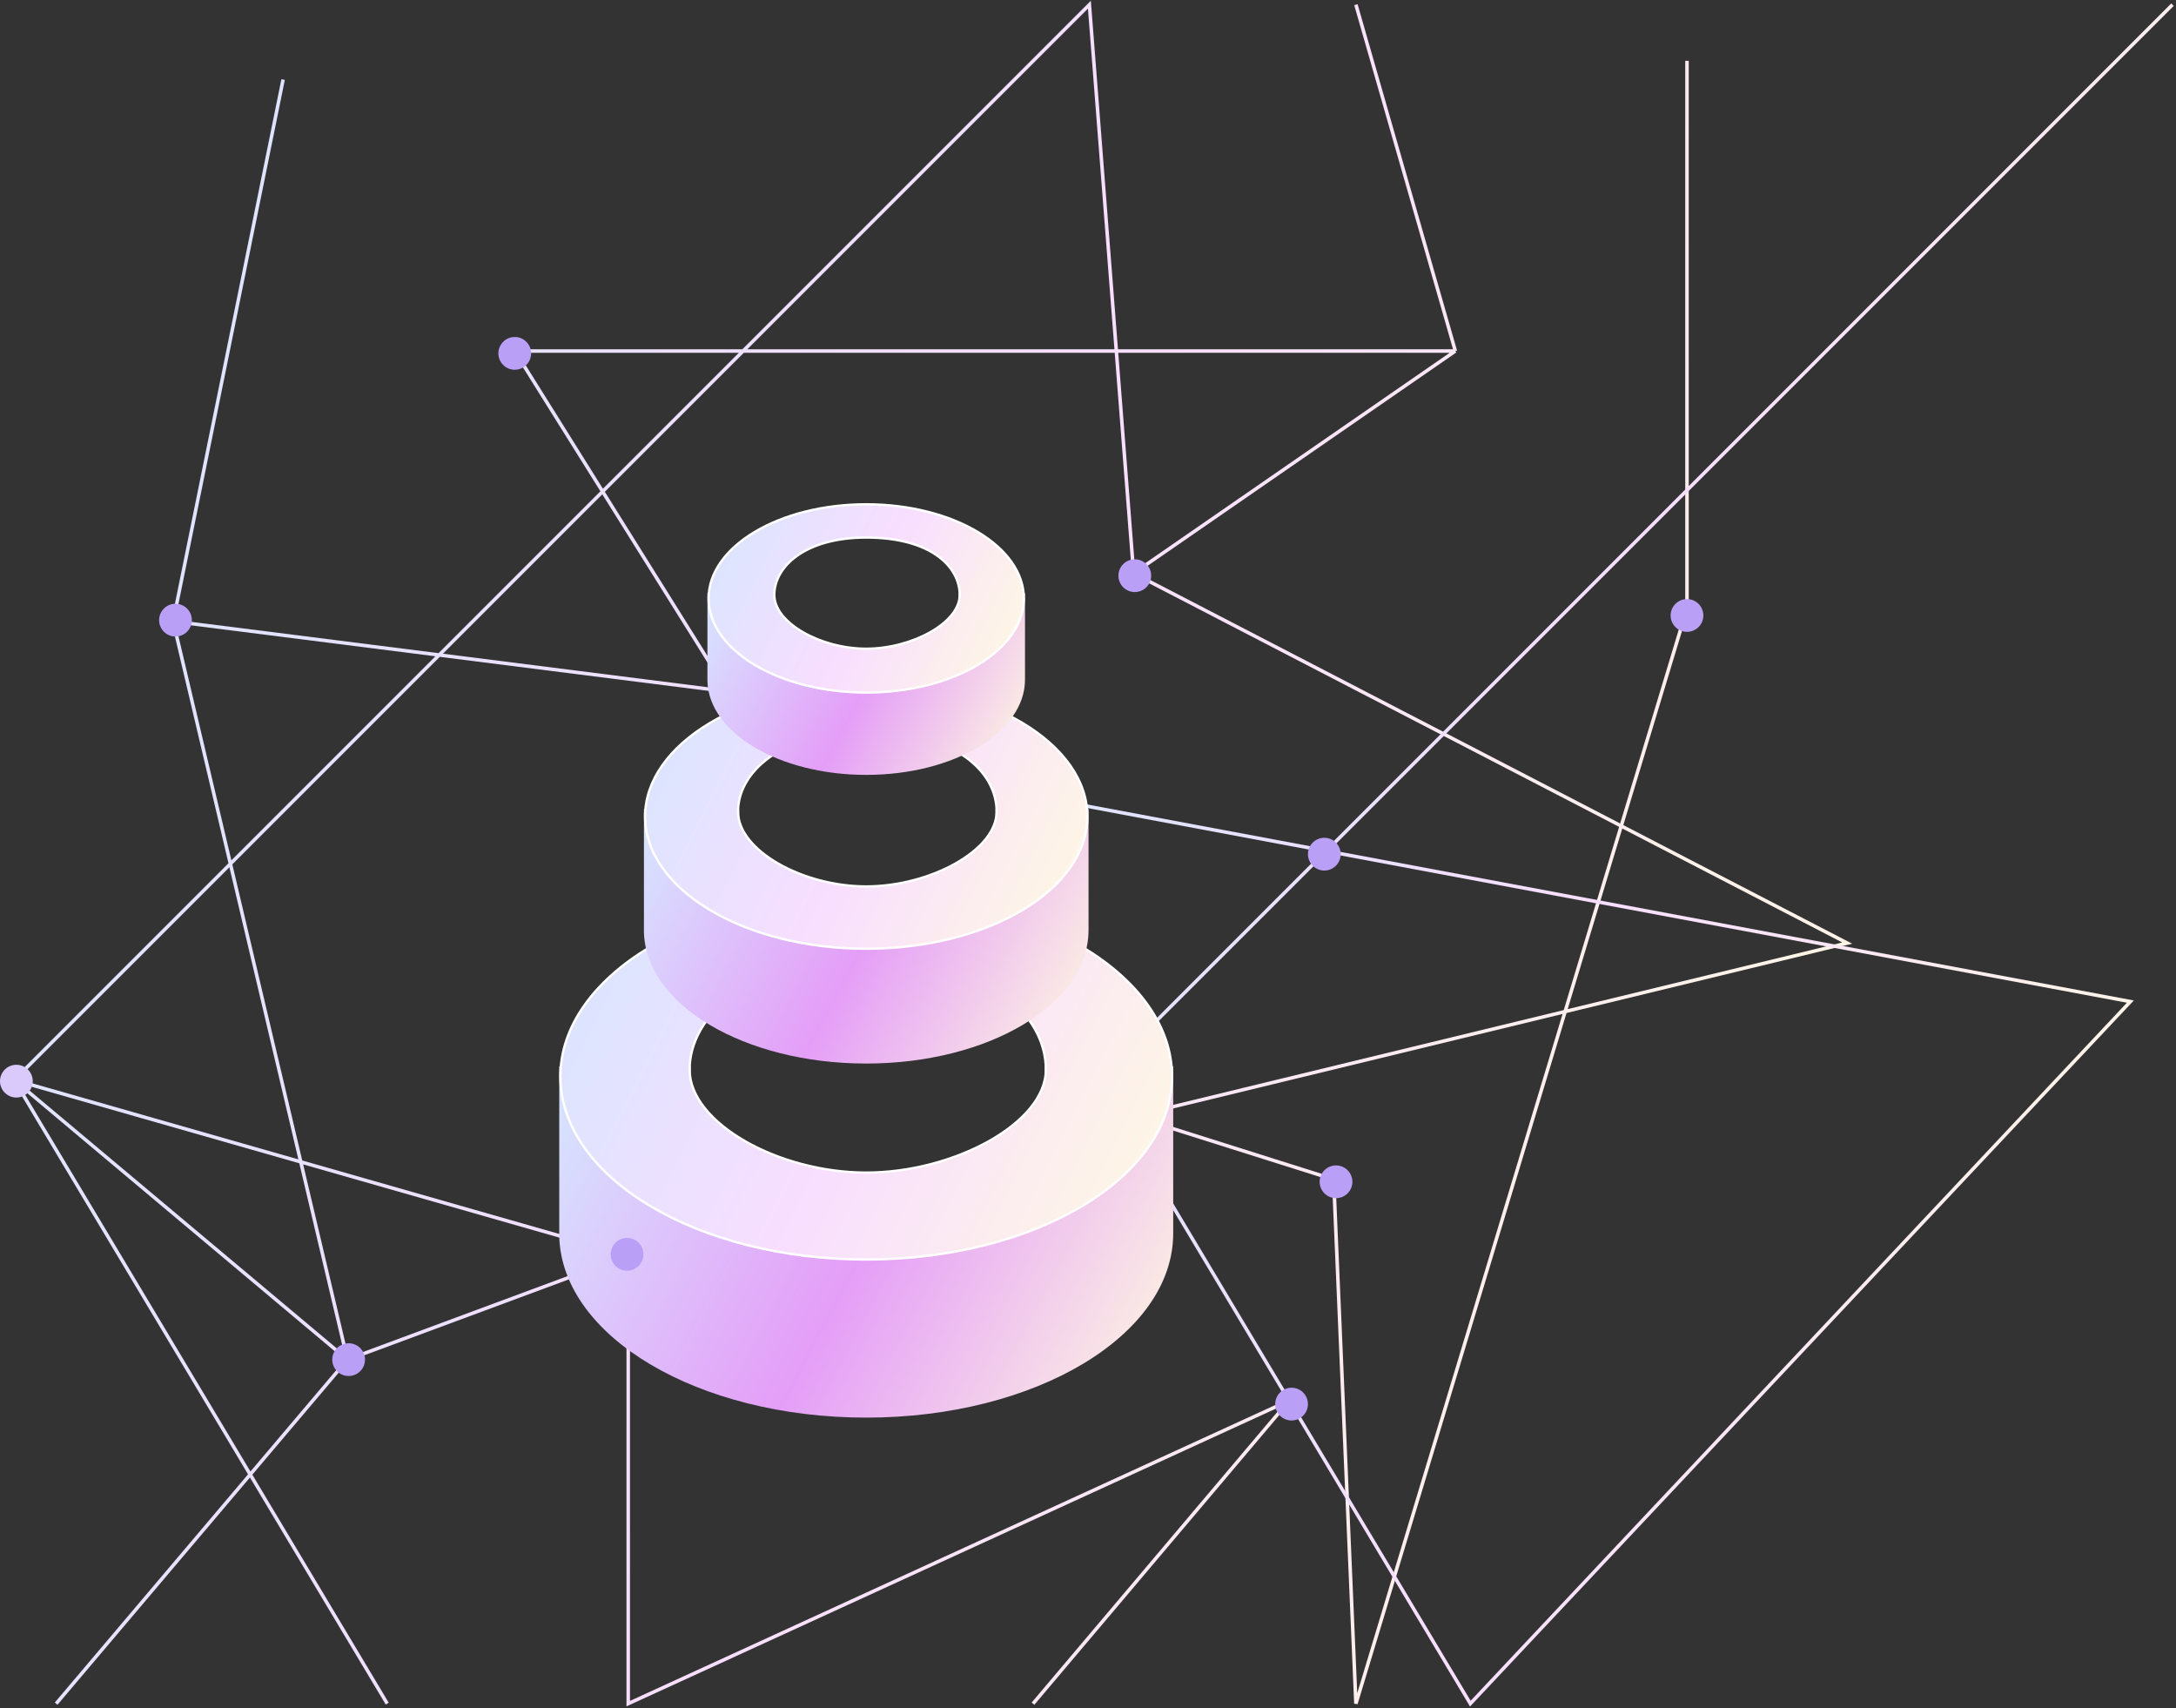 <svg width="930" height="730" viewBox="0 0 930 730" fill="none" xmlns="http://www.w3.org/2000/svg">
<rect x="0" y="0" width="930" height="730" fill="#333333" stroke="none"/>
<path d="M165.5 728L6.094 461.5M6.094 461.5L465.594 2L484.5 245M6.094 461.5L268.5 536.5M6.094 461.5L148.5 581M268.5 536.5V728L551 598.5L441.5 728M268.5 536.5L148.5 581M148.5 581L74 265.5M148.5 581L24 728M74 265.5L311 295.5L220 150H622M74 265.5L121 34M622 150L579.5 2M622 150L484.5 245M484.5 245L789.5 403L484.5 477L570 504L579.5 728L721 260V26" stroke="url(#paint0_linear_13443_89717)" stroke-width="1.5"/>
<path d="M928.5 2L469 461.5L628.406 728L910.5 428L448.5 341.5" stroke="url(#paint1_linear_13443_89717)" stroke-width="1.5"/>
<path d="M370.207 605.778C442.67 605.778 501.414 570.532 501.414 527.054V455.619H446.493V494.981C446.493 517.393 407.561 538.478 370.207 538.478C332.853 538.478 295.232 517.393 295.232 494.981V455.619H239.018V528.371C240.191 571.242 298.477 605.778 370.207 605.778Z" fill="url(#paint2_linear_13443_89717)"/>
<path d="M370.207 381.768C406.364 381.768 439.073 390.562 462.727 404.755C486.39 418.953 500.914 438.498 500.914 459.993C500.914 481.487 486.39 501.032 462.727 515.23C439.073 529.422 406.364 538.216 370.207 538.216C334.05 538.216 301.34 529.422 277.687 515.23C254.023 501.032 239.5 481.487 239.5 459.993C239.5 438.498 254.023 418.953 277.687 404.755C301.34 390.562 334.05 381.768 370.207 381.768ZM370.207 410.164C319.639 410.164 294.731 434.243 294.731 457.077C294.732 468.563 304.346 479.567 318.463 487.664C332.614 495.78 351.444 501.074 370.207 501.074C388.97 501.074 408.126 495.78 422.603 487.666C429.842 483.608 435.929 478.835 440.212 473.646C444.495 468.458 446.993 462.829 446.993 457.077C446.993 445.688 441.162 433.941 428.645 425.058C416.133 416.18 396.95 410.164 370.207 410.164Z" fill="url(#paint3_linear_13443_89717)" stroke="white"/>
<path d="M370.215 454.476C422.689 454.476 465.227 428.953 465.227 397.469V345.74H425.457V374.244C425.457 390.474 397.264 405.742 370.215 405.742C343.166 405.742 315.923 390.474 315.923 374.244V345.74H275.216V398.423C276.065 429.467 318.272 454.476 370.215 454.476Z" fill="url(#paint4_linear_13443_89717)"/>
<path d="M370.215 292.401C396.377 292.401 420.038 298.764 437.142 309.026C454.255 319.295 464.726 333.41 464.727 348.907C464.727 364.405 454.255 378.521 437.142 388.789C420.038 399.051 396.377 405.415 370.215 405.415C344.053 405.415 320.393 399.051 303.289 388.789C286.175 378.521 275.703 364.405 275.703 348.907C275.703 333.41 286.176 319.295 303.289 309.026C320.393 298.764 344.053 292.401 370.215 292.401ZM370.215 312.688C333.569 312.688 315.423 330.145 315.423 346.796C315.423 355.191 322.443 363.195 332.677 369.065C342.945 374.954 356.604 378.794 370.215 378.794C383.825 378.794 397.72 374.955 408.224 369.068C413.476 366.123 417.899 362.657 421.015 358.883C424.13 355.109 425.957 351.003 425.957 346.796C425.957 338.499 421.708 329.953 412.612 323.498C403.522 317.048 389.6 312.688 370.215 312.688Z" fill="url(#paint5_linear_13443_89717)" stroke="white"/>
<path d="M370.209 331.126C407.691 331.126 438.075 312.895 438.075 290.406V253.457H409.668V273.817C409.668 285.409 389.53 296.315 370.209 296.315C350.888 296.315 331.429 285.409 331.429 273.817V253.457H302.353V291.088C302.96 313.262 333.108 331.126 370.209 331.126Z" fill="url(#paint6_linear_13443_89717)"/>
<path d="M370.209 215.5C388.875 215.5 405.749 220.041 417.94 227.355C430.141 234.676 437.575 244.72 437.575 255.72C437.575 266.719 430.141 276.763 417.94 284.084C405.749 291.399 388.874 295.938 370.209 295.938C351.544 295.938 334.67 291.399 322.479 284.084C310.277 276.763 302.844 266.719 302.844 255.72C302.844 244.72 310.277 234.676 322.479 227.355C334.67 220.041 351.544 215.5 370.209 215.5ZM370.209 229.705C344.004 229.705 330.929 242.197 330.929 254.211C330.929 260.287 336.003 266.042 343.325 270.241C350.682 274.461 360.462 277.21 370.209 277.21C379.955 277.21 389.905 274.461 397.429 270.244C401.191 268.135 404.366 265.648 406.605 262.936C408.845 260.223 410.168 257.259 410.168 254.211C410.168 248.232 407.105 242.087 400.575 237.453C394.051 232.824 384.075 229.705 370.209 229.705Z" fill="url(#paint7_linear_13443_89717)" stroke="white"/>
<circle cx="7" cy="462" r="7" fill="#DACAFB"/>
<circle cx="268" cy="536" r="7" fill="#BA9FF6"/>
<circle cx="552" cy="600" r="7" fill="#BA9FF6"/>
<circle cx="571" cy="505" r="7" fill="#BA9FF6"/>
<circle cx="721" cy="263" r="7" fill="#BA9FF6"/>
<circle cx="149" cy="581" r="7" fill="#BA9FF6"/>
<circle cx="75" cy="265" r="7" fill="#BA9FF6"/>
<circle cx="220" cy="151" r="7" fill="#BA9FF6"/>
<circle cx="566" cy="365" r="7" fill="#BA9FF6"/>
<circle cx="485" cy="246" r="7" fill="#BA9FF6"/>
<defs>
<linearGradient id="paint0_linear_13443_89717" x1="6.094" y1="2" x2="928.208" y2="302.835" gradientUnits="userSpaceOnUse">
<stop stop-color="#D6E6FF"/>
<stop offset="0.502" stop-color="#F8DEFF"/>
<stop offset="1" stop-color="#FFFBE0"/>
</linearGradient>
<linearGradient id="paint1_linear_13443_89717" x1="448.5" y1="2" x2="1049.6" y2="122.157" gradientUnits="userSpaceOnUse">
<stop stop-color="#D6E6FF"/>
<stop offset="0.502" stop-color="#F8DEFF"/>
<stop offset="1" stop-color="#FFFBE0"/>
</linearGradient>
<linearGradient id="paint2_linear_13443_89717" x1="239" y1="455.619" x2="506.168" y2="596.779" gradientUnits="userSpaceOnUse">
<stop stop-color="#D6E6FF"/>
<stop offset="0.502" stop-color="#E49EF7"/>
<stop offset="1" stop-color="#FFFBE0"/>
</linearGradient>
<linearGradient id="paint3_linear_13443_89717" x1="239" y1="381.268" x2="511.548" y2="518.605" gradientUnits="userSpaceOnUse">
<stop stop-color="#D6E6FF"/>
<stop offset="0.502" stop-color="#F8DEFF"/>
<stop offset="1" stop-color="#FFFBE0"/>
</linearGradient>
<linearGradient id="paint4_linear_13443_89717" x1="275.203" y1="345.74" x2="468.67" y2="447.96" gradientUnits="userSpaceOnUse">
<stop stop-color="#D6E6FF"/>
<stop offset="0.502" stop-color="#E49EF7"/>
<stop offset="1" stop-color="#FFFBE0"/>
</linearGradient>
<linearGradient id="paint5_linear_13443_89717" x1="275.203" y1="291.901" x2="472.566" y2="391.351" gradientUnits="userSpaceOnUse">
<stop stop-color="#D6E6FF"/>
<stop offset="0.502" stop-color="#F8DEFF"/>
<stop offset="1" stop-color="#FFFBE0"/>
</linearGradient>
<linearGradient id="paint6_linear_13443_89717" x1="302.344" y1="253.457" x2="440.534" y2="326.471" gradientUnits="userSpaceOnUse">
<stop stop-color="#D6E6FF"/>
<stop offset="0.502" stop-color="#E49EF7"/>
<stop offset="1" stop-color="#FFFBE0"/>
</linearGradient>
<linearGradient id="paint7_linear_13443_89717" x1="302.344" y1="215" x2="443.317" y2="286.036" gradientUnits="userSpaceOnUse">
<stop stop-color="#D6E6FF"/>
<stop offset="0.502" stop-color="#F8DEFF"/>
<stop offset="1" stop-color="#FFFBE0"/>
</linearGradient>
</defs>
</svg>

